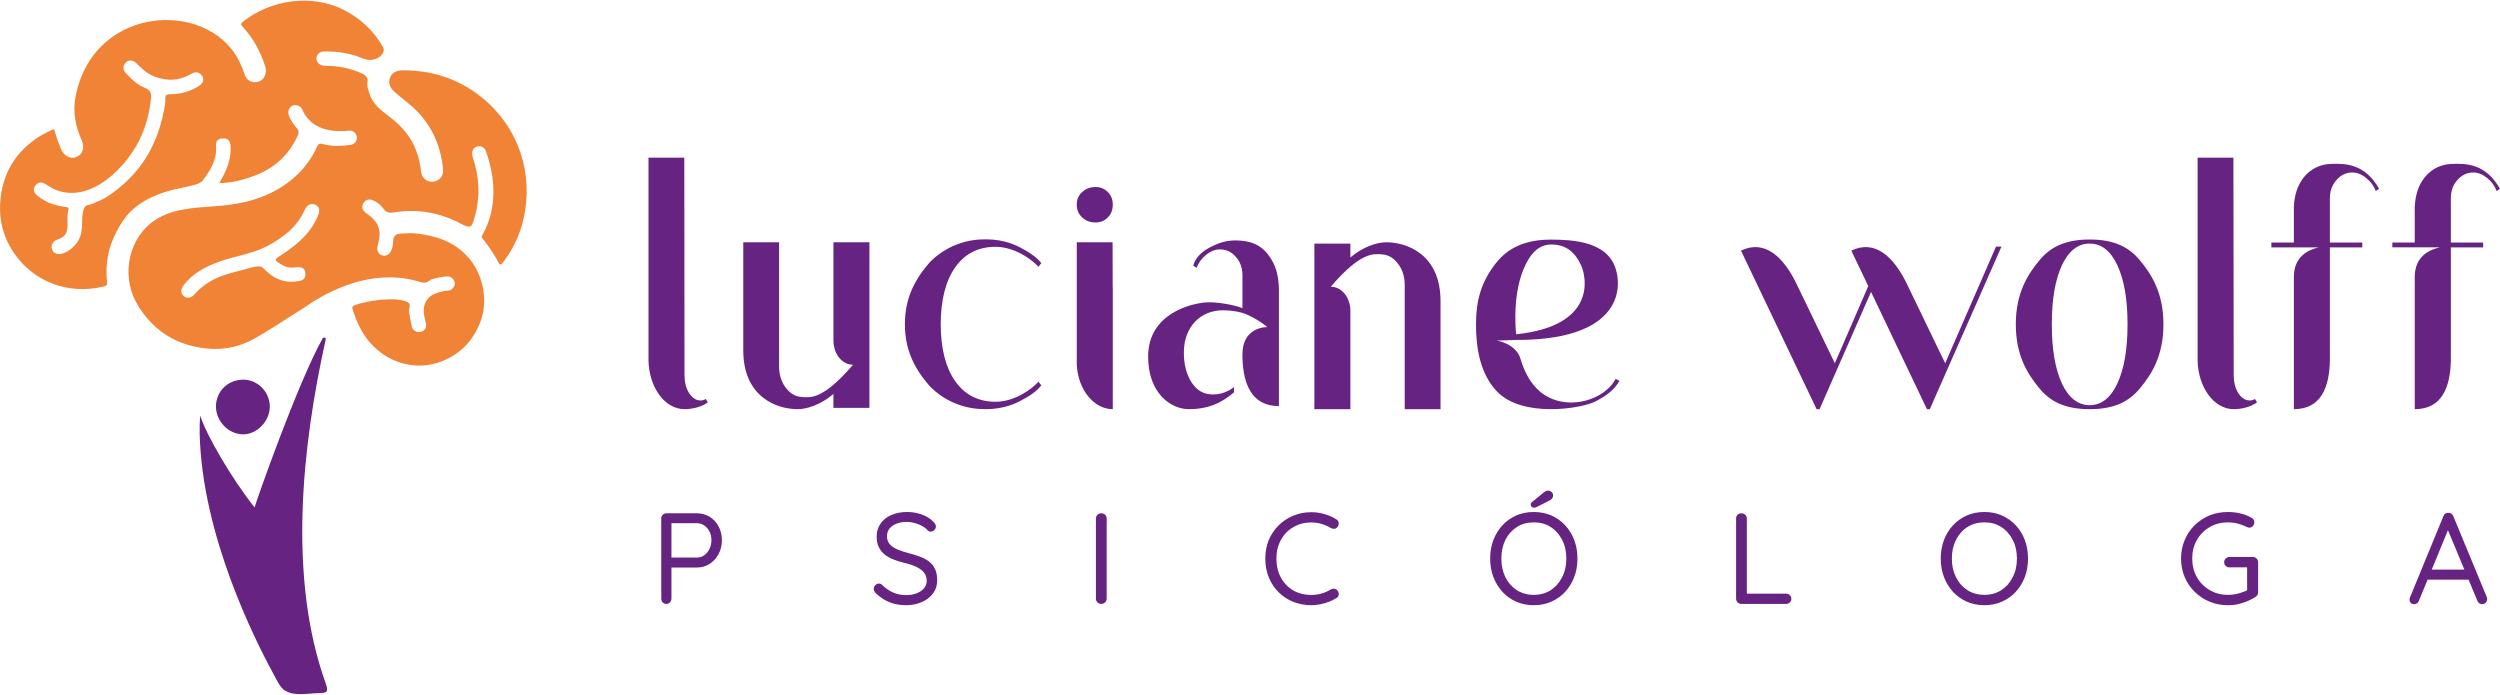 <?xml version="1.0" encoding="UTF-8"?>
<!DOCTYPE svg PUBLIC "-//W3C//DTD SVG 1.1//EN" "http://www.w3.org/Graphics/SVG/1.1/DTD/svg11.dtd">
<!-- Creator: CorelDRAW -->
<svg xmlns="http://www.w3.org/2000/svg" xml:space="preserve" width="662px" height="184px" version="1.1" style="shape-rendering:geometricPrecision; text-rendering:geometricPrecision; image-rendering:optimizeQuality; fill-rule:evenodd; clip-rule:evenodd"
viewBox="0 0 270.09 74.92"
 xmlns:xlink="http://www.w3.org/1999/xlink"
 xmlns:xodm="http://www.corel.com/coreldraw/odm/2003">
 <defs>
  <style type="text/css">
   <![CDATA[
    .fil1 {fill:#662382;fill-rule:nonzero}
    .fil0 {fill:#F08335;fill-rule:nonzero}
   ]]>
  </style>
 </defs>
 <g id="Camada_x0020_1">
  <g id="_1500032945040">
   <g>
    <path class="fil0" d="M34.36 23.22c-0.79,1.9 -2.27,3.15 -3.93,4.23 -0.86,0.55 -0.87,0.56 0.06,1.1 0.48,0.3 1,0.32 1.53,0.25 0.64,-0.08 1.03,0.15 0.97,0.85 -0.02,0.32 -0.23,0.54 -0.57,0.61 -1.59,0.35 -2.87,-0.19 -3.95,-1.34 -0.4,-0.49 -1.53,-0.01 -2.44,0.22 -1.07,0.27 -2.15,0.54 -3.14,1.08 -0.71,0.4 -1.34,0.88 -1.87,1.5 -0.36,0.42 -0.83,0.48 -1.18,0.18 -0.34,-0.28 -0.34,-0.7 -0.01,-1.15 0.98,-1.3 2.36,-2.01 3.84,-2.55 1.7,-0.62 3.53,-0.82 5.16,-1.67 1.74,-0.92 3.26,-2.06 4.09,-3.93 0.24,-0.56 0.7,-0.76 1.17,-0.55 0.41,0.19 0.5,0.61 0.27,1.17zm-12.88 -14c-0.94,0.6 -1.99,0.89 -3.11,0.88 -0.4,0 -0.53,0.12 -0.51,0.51 0.04,0.77 -0.25,1.49 -0.35,2.24 -0.13,0.21 -0.13,0.46 -0.21,0.69 -0.84,2.85 -2.44,5.17 -4.79,6.97 -0.65,0.5 -1.33,0.98 -2.13,1.24 -0.2,0.17 -0.48,0.19 -0.71,0.3 -0.46,0.03 -0.61,0.31 -0.7,0.73 -0.19,0.89 0.01,1.81 -0.3,2.69 -0.29,0.87 -1.3,1.81 -2.19,1.9 -0.42,0.04 -0.75,-0.14 -0.88,-0.56 -0.12,-0.4 0.13,-0.84 0.54,-0.98 0.89,-0.31 1.15,-0.67 1.16,-1.62 0.01,-0.53 -0.06,-1.06 0.09,-1.58 0.08,-0.32 -0.14,-0.32 -0.36,-0.35 -0.92,-0.13 -1.8,-0.39 -2.58,-0.91l-0.46 -0.34c-0.41,-0.36 -0.46,-0.79 -0.07,-1.17 0.33,-0.34 0.71,-0.25 1.1,0.02 3.9,2.72 8.33,-1.38 10.01,-4.77 0.71,-1.42 1.11,-2.95 1.28,-4.54 0.07,-0.66 -0.11,-0.93 -0.7,-1.17 -0.8,-0.33 -1.44,-0.94 -2.02,-1.58 -0.32,-0.36 -0.35,-0.75 -0.03,-1.11 0.32,-0.36 0.82,-0.32 1.2,0.07 0.59,0.6 1.18,1.14 1.99,1.44 1.34,0.49 2.62,0.43 3.86,-0.29 0.52,-0.3 0.91,-0.26 1.22,0.19 0.25,0.37 0.14,0.79 -0.35,1.1zm29.93 0.74c-2.39,-1.7 -5.02,-2.44 -7.9,-2.44 -0.61,0 -1.16,0.23 -1.38,0.81 -0.21,0.57 0.01,1.1 0.49,1.52 0.77,0.69 1.63,1.27 2.36,2.01 1.76,1.78 2.67,3.95 2.89,6.41 0.06,0.72 -0.46,1.26 -1.14,1.29 -0.68,0.04 -1.18,-0.44 -1.25,-1.17 -0.07,-0.71 -0.24,-1.41 -0.48,-2.09 -0.56,-1.58 -1.62,-2.78 -2.94,-3.78 -0.86,-0.66 -1.76,-1.3 -2.12,-2.41 -0.11,-0.21 -0.1,-0.47 -0.22,-0.68 -0.01,-0.18 -0.07,-0.38 -0.03,-0.56 0.12,-0.56 -0.2,-0.83 -0.64,-1.03 -1.22,-0.55 -2.5,-0.8 -3.83,-0.8 -1.43,0 -1.22,-1.53 -0.29,-1.55 1.46,-0.04 2.89,0.16 4.25,0.74 1.37,0.59 2.61,-0.51 2.2,-1.22 -1.02,-1.78 -2.46,-3.12 -4.29,-4.04 -3.37,-1.69 -7.82,-1.13 -10.89,1.34 -0.24,0.19 -0.14,0.34 0.02,0.51 1.16,1.25 1.94,2.72 2.45,4.33 0.2,0.65 -0.12,1.41 -0.72,1.59 -0.73,0.22 -1.36,-0.13 -1.57,-0.88 -0.11,-0.27 -0.16,-0.56 -0.31,-0.81 -2.87,-7.18 -15.84,-6.95 -17.89,3.22 -0.34,1.69 -0.05,3.26 0.64,4.79 0.34,0.78 0.16,1.51 -0.54,1.82 -0.63,0.28 -1.36,-0.09 -1.68,-0.84 -0.26,-0.62 -0.5,-1.25 -0.67,-1.91 -0.06,-0.25 -0.16,-0.27 -0.35,-0.16 -0.46,0.25 -0.95,0.46 -1.39,0.74 -2.36,1.53 -3.76,3.67 -4.11,6.48 -0.27,2.16 0.17,4.17 1.35,5.95 2.15,3.23 5.89,4.64 9.69,3.76 0.23,-0.05 0.49,-0.11 0.45,-0.46 -0.12,-1.04 -0.07,-2.05 0.12,-3.03 0.28,-1.48 1.34,-3.6 2.44,-4.65 2.95,-2.83 7.04,-2.37 7.76,-3.32 0.86,-1.13 1.58,-2.3 1.45,-3.81 -0.04,-0.49 0.28,-0.76 0.77,-0.76 0.52,0 0.77,0.27 0.8,0.89 0.08,1.44 -0.48,2.71 -1.23,3.95 1.44,-0.03 2.77,-0.38 4.04,-0.89 1.93,-0.78 3.38,-2.09 4.31,-3.96 0.23,-0.44 0.4,-0.84 -0.1,-1.23 -0.3,-0.41 -0.67,-0.92 -0.77,-1.43 -0.12,-0.6 0.54,-1.27 1.3,-0.71 0.2,0.15 0.26,0.44 0.38,0.66 1.17,2.04 3.65,2.03 4.81,1.89 0.45,-0.05 0.83,0.22 0.9,0.66 0.07,0.39 -0.21,0.8 -0.62,0.87 -1.04,0.16 -2.08,0.19 -3.1,-0.09 -0.34,-0.09 -0.46,0.04 -0.59,0.32 -0.63,1.39 -1.55,2.57 -2.74,3.54 -2.31,1.89 -5.04,2.62 -7.95,2.84 -2.47,0.2 -5.23,0.22 -7.26,1.86 -2.54,2.06 -3.23,6.01 -1.31,9.01 1.57,2.48 3.77,3.97 6.68,4.44 1.97,0.32 3.88,0.07 5.61,-0.87 1.93,-1.04 3.74,-2.32 5.61,-3.47 2.67,-1.88 7.17,-4.13 11.94,-2.92 0.52,0.09 1.05,0.47 1.58,0.01 0.27,-0.21 0.61,-0.21 0.92,-0.32 0.32,-0.05 0.63,-0.12 0.95,-0.13 0.39,-0.01 0.7,0.17 0.83,0.56 0.12,0.33 -0.06,0.6 -0.28,0.81 -0.21,0.21 -0.53,0.14 -0.81,0.2 -0.66,0.15 -1.34,0.29 -1.8,0.86 -0.64,0.79 -0.44,1.67 -0.22,2.53 0.14,0.51 -0.03,0.88 -0.51,1.02 -0.4,0.12 -0.88,-0.12 -0.98,-0.53 -0.13,-0.53 -0.21,-1.08 -0.31,-1.61 -0.07,-0.36 0.32,-0.84 -0.16,-1.07 -1.33,-0.64 -4.5,-0.13 -5.69,0.33 -0.33,0.12 -0.3,0.28 -0.22,0.54 0.25,0.78 0.55,1.53 0.95,2.23 1.83,3.22 5.67,4.73 9.12,3.1 1.88,-0.88 3.12,-2.35 3.79,-4.3 0.74,-2.15 0.19,-4.86 -1.28,-6.6 -1.5,-1.78 -3.52,-2.46 -5.73,-2.71 -0.54,-0.06 -1.1,-0.02 -1.65,0.01 -0.47,0.02 -0.82,0.18 -0.84,0.76 -0.02,0.33 -0.04,0.68 -0.18,1 -0.22,0.53 -0.59,0.74 -1.06,0.58 -0.39,-0.13 -0.57,-0.59 -0.43,-1.08 0.46,-1.63 0.14,-2.51 -1.26,-3.48 -0.37,-0.26 -0.53,-0.6 -0.3,-1.03 0.21,-0.41 0.63,-0.54 1.06,-0.34 0.46,0.21 0.85,0.53 1.14,0.92 0.32,0.46 0.65,0.46 1.17,0.37 2.46,-0.39 4.82,0.01 7.03,1.16 1.18,0.62 1.29,0.59 1.64,-0.66 0.62,-2.18 0.5,-4.33 -0.22,-6.46 -0.17,-0.53 -0.02,-0.95 0.43,-1.13 0.4,-0.16 0.84,0.03 1.02,0.55 1.03,2.94 1.19,6.17 -0.39,8.97 -0.05,0.08 -0.09,0.16 -0.1,0.23 -0.02,0.09 0.96,1.12 1.83,2.77 0.2,0.38 0.32,0.23 0.74,-0.36 1.12,-1.57 1.83,-3.32 2.13,-5.22 0.79,-4.98 -1.19,-9.79 -5.32,-12.75z"/>
    <path class="fil1" d="M21.64 44.83c0.6,2.02 3.45,6.9 5.87,9.92 0.03,-0.3 4.69,-13.59 7.39,-18.34 0.22,-0.04 0.35,0.01 0.27,0.28 -2.56,11.53 -4.07,25.69 0.02,37.07 0.32,0.92 0.16,1.04 -0.76,1.05 -1.2,0.01 -2.51,0.36 -3.6,-0.25 -0.55,-0.3 -0.99,-1.27 -1.08,-1.44 -1.39,-2.53 -7.18,-13.33 -8.07,-24.3 -0.1,-1.33 -0.18,-2.64 -0.04,-3.99zm7.51 -1.02c-0.03,-1.62 -1.4,-2.93 -2.98,-2.87 -1.62,0.06 -2.84,1.32 -2.84,2.91 0.01,1.6 1.36,2.99 2.93,3 1.52,0.01 2.91,-1.46 2.89,-3.04z"/>
   </g>
   <g>
    <path class="fil1" d="M257.03 20.33l-0.37 0.23c-0.19,-0.55 -0.53,-1 -1.02,-1.4 -0.48,-0.4 -0.99,-0.6 -1.5,-0.6 -0.68,0 -1.24,0.27 -1.71,0.81 -0.47,0.52 -0.72,1.18 -0.72,1.96l0 4.8 3.5 0 0 0.52 -3.5 0 0 12.2c-0.05,2.92 -0.95,5.28 -3.89,5.28l0 -14.28c0,-2.32 1.7,-2.97 2.69,-3.2l-5.12 0 0 -0.52 2.43 0 0 -3.21c-0.13,-3.49 1.86,-5.18 3.89,-5.28 1.73,-0.09 3.81,0 5.32,2.69zm-27.18 14.64c0,2.75 -0.37,4.79 -1.09,6.37 -0.73,1.57 -1.74,2.36 -3,2.36 -1.26,0 -2.27,-0.79 -3.01,-2.36 -0.71,-1.58 -1.08,-3.62 -1.08,-6.37l0 0 0 -0.01c0,-2.75 0.37,-4.79 1.08,-6.36 0.74,-1.58 1.75,-2.36 3.01,-2.36 1.26,0 2.27,0.78 3,2.36 0.72,1.57 1.09,3.61 1.09,6.36l0 0.01 0 0zm3.88 -0.01c0,-3.41 -1.3,-5.41 -2.54,-6.91 -1.13,-1.37 -2.69,-2.25 -5.43,-2.25 -2.74,0 -4.3,0.88 -5.43,2.25 -1.24,1.5 -2.55,3.5 -2.55,6.91l0 0.01 0 0c0,3.42 1.31,5.41 2.55,6.91 1.13,1.37 2.69,2.25 5.43,2.25 2.74,0 4.3,-0.88 5.43,-2.25 1.24,-1.5 2.54,-3.49 2.54,-6.91l0 0 0 -0.01zm-121.54 6.2c-0.75,0.86 -2.64,2.17 -4.63,2.17 -1.86,0 -3.31,-0.74 -4.36,-2.22 -1.04,-1.47 -1.56,-3.52 -1.57,-6.15 0.01,-2.63 0.53,-4.69 1.57,-6.16 1.05,-1.48 2.5,-2.21 4.36,-2.21 1.99,0 3.88,1.31 4.63,2.16l0.31 -0.4 0 0c-0.52,-0.66 -1.3,-1.17 -2.27,-1.68 -0.9,-0.47 -2.29,-1 -4.39,-0.87 -2.99,0.18 -4.93,1.91 -5.53,2.62 -1.66,1.95 -2.55,3.95 -2.55,6.54 0,2.58 0.89,4.58 2.55,6.53 0.6,0.71 2.54,2.44 5.53,2.62 2.1,0.13 3.49,-0.4 4.39,-0.87 0.97,-0.51 1.75,-1.01 2.27,-1.68l0 0 -0.31 -0.4zm104.04 -14.59l-0.59 0 -5.49 12.6 -4.01 -8.31c-1.55,-3.33 -3.63,-5.06 -6.13,-3.86l1.83 3.83 -3.61 8.34 -4.01 -8.31c-1.55,-3.33 -3.63,-5.06 -6.13,-3.86l8.17 17.13 0.32 0 5.56 -12.67 6.04 12.67 0.31 0 7.74 -17.56zm-70.34 6.95c0,-1.45 -0.93,-2.62 -2.12,-2.62 3.27,-3.81 4.61,-3.54 5.5,-3.5 0.88,0.05 1.48,0.58 1.87,1.16 0.4,0.58 0.62,1.29 0.62,2.17l0 8.82 0 0.07 0 4.51 3.87 0 0 -11.67c0,-5.14 -3.73,-6.36 -5.86,-6.36 -1.01,0 -2.5,0.47 -3.88,1.64l0 -1.5 -3.89 0 0 17.89 3.89 0 0 -10.61zm-55.85 3.18c0,1.46 0.93,2.63 2.12,2.63 -3.27,3.81 -4.61,3.54 -5.5,3.49 -0.88,-0.04 -1.48,-0.57 -1.87,-1.15 -0.4,-0.58 -0.62,-1.29 -0.62,-2.17l0 -8.82 0 -0.07 0 -4.51 -3.87 0 0 11.67c0,5.14 3.73,6.36 5.86,6.36 1.01,0 2.5,-0.47 3.88,-1.64l0 1.5 3.89 0 0 -17.89 -3.89 0 0 10.6zm30.17 -5.78l-0.01 -4.82 -3.87 0 0 0.08 0 10.16 0 3.01c0.15,2.68 1.84,4.78 3.89,4.78l0 -13.15 -0.01 -0.06zm-3.3 -7.51c-0.4,-0.35 -0.58,-0.83 -0.58,-1.38 0,-0.54 0.18,-1 0.58,-1.35 0.39,-0.37 0.86,-0.55 1.45,-0.55 0.52,0 0.97,0.18 1.33,0.55 0.36,0.35 0.53,0.81 0.53,1.35 0,0.55 -0.17,1.03 -0.53,1.38 -0.36,0.37 -0.81,0.55 -1.33,0.55 -0.59,0 -1.06,-0.18 -1.45,-0.55zm126.71 19.62c-0.19,0.11 -0.38,0.16 -0.57,0.16 -0.39,0 -0.72,-0.18 -1.02,-0.51l-0.21 -0.28c-0.34,-0.54 -0.5,-1.19 -0.5,-1.97l-0.03 -23.47 -3.87 0 0 21.88c0.05,2.93 1.77,5.29 3.9,5.29 0.85,0 1.83,-0.24 2.52,-0.73l-0.22 -0.37zm-167.37 0c-0.19,0.11 -0.37,0.16 -0.56,0.16 -0.4,0 -0.73,-0.18 -1.02,-0.51l-0.22 -0.28c-0.34,-0.54 -0.5,-1.19 -0.5,-1.97l-0.02 -23.47 -3.87 0 0 21.88c0.05,2.93 1.76,5.29 3.89,5.29 0.85,0 1.84,-0.24 2.52,-0.73l-0.22 -0.37zm61.92 -11.81l0 -0.01 0 -0.01 0 0c-0.03,-1.46 -0.31,-2.64 -1.13,-3.72 -0.61,-0.79 -1.37,-1.38 -2.81,-1.54 -1.62,-0.18 -2.62,0.24 -3.59,0.75 -0.94,0.51 -1.52,1.17 -1.73,1.94l0.37 0.23c0.19,-0.54 0.53,-1 1.02,-1.4 0.49,-0.4 0.99,-0.59 1.5,-0.59 0.68,0 1.24,0.26 1.71,0.8 0.47,0.52 0.71,1.18 0.72,1.94l0 3.6c-1.05,-0.39 -2.89,-0.7 -3.99,-0.61 -1.55,0.12 -6.2,1.19 -6.2,5.85 0,3.87 2.36,5.68 4.42,5.68 2.01,0 3.44,-0.61 4.86,-1.82l0 -0.57c-0.67,0.52 -1.43,0.8 -2.31,0.8 -0.94,0 -1.69,-0.42 -2.25,-1.26 -0.56,-0.85 -0.86,-1.94 -0.86,-3.28 0,-2.83 1.87,-4.55 4.2,-4.55 0.76,0 1.48,0.09 2.13,0.28 0.82,0.25 2.09,1 2.69,1.54 -0.16,-0.03 -2.69,0.02 -2.69,2.92l0 0.33c0.07,2.92 1.01,5.28 3.94,5.28l0 -10.71 0 -1.87zm25.54 2.81c0,0.69 0.02,1.38 0.09,2.01 8.66,-0.9 7.63,-6.12 7.01,-7.47 -0.63,-1.36 -1.6,-2.23 -3.2,-2.23 -1.16,0 -2.07,0.69 -2.77,2.13 -0.71,1.43 -1.1,3.27 -1.13,5.56zm8.84 8.7c0.91,-0.47 1.58,-1.1 2,-1.87l0.41 0.21c-0.5,0.91 -1.4,1.63 -2.65,2.25 -1.56,0.77 -7.84,1.75 -10.57,-1.09 -1.8,-1.87 -2.28,-4.62 -2.28,-7.26 0,-2.61 0.58,-4.62 2.14,-6.6 1.4,-1.78 3.33,-2.56 5.97,-2.56 2.52,0 5.36,0.3 6.59,2.28 1.2,1.92 1.98,8.57 -10.29,8.56 -0.67,0.03 -1.38,0.05 -2.17,0.07 0,0 2.08,0.31 2.57,1.97 0.87,2.99 2.71,4.65 5.36,4.72 1.05,0 2.01,-0.22 2.92,-0.68zm97.54 -22.4l-0.37 0.23c-0.19,-0.55 -0.52,-1 -1.01,-1.4 -0.49,-0.4 -1,-0.6 -1.5,-0.6 -0.69,0 -1.24,0.27 -1.72,0.81 -0.47,0.52 -0.71,1.18 -0.71,1.96l0 4.8 3.49 0 0 0.52 -3.49 0 0 12.2c-0.06,2.92 -0.96,5.28 -3.9,5.28l0 -14.28c0,-2.32 1.7,-2.97 2.7,-3.2l-5.12 0 0 -0.52 2.42 0 0 -3.21c-0.13,-3.49 1.86,-5.18 3.9,-5.28 1.72,-0.09 3.8,0 5.31,2.69z"/>
    <path class="fil1" d="M75.28 55.38c0.51,0 0.97,0.12 1.38,0.37 0.41,0.26 0.74,0.6 0.97,1.04 0.24,0.44 0.36,0.94 0.36,1.5 0,0.55 -0.12,1.05 -0.36,1.49 -0.23,0.45 -0.56,0.8 -0.97,1.07 -0.41,0.26 -0.87,0.39 -1.38,0.39l-2.84 0 0.1 -0.17 0 3.52c0,0.16 -0.06,0.3 -0.16,0.41 -0.1,0.11 -0.23,0.17 -0.39,0.17 -0.17,0 -0.3,-0.06 -0.4,-0.17 -0.1,-0.11 -0.15,-0.25 -0.15,-0.41l0 -8.65c0,-0.16 0.06,-0.3 0.17,-0.4 0.1,-0.11 0.24,-0.16 0.39,-0.16l3.28 0zm0 4.78c0.31,0 0.58,-0.08 0.81,-0.25 0.23,-0.17 0.42,-0.4 0.56,-0.69 0.14,-0.29 0.21,-0.6 0.21,-0.93 0,-0.36 -0.07,-0.67 -0.21,-0.94 -0.14,-0.27 -0.33,-0.49 -0.56,-0.65 -0.23,-0.17 -0.5,-0.25 -0.81,-0.25l-2.84 0 0.1 -0.15 0 4 -0.1 -0.14 2.84 0zm22.67 5.15c-0.69,0 -1.29,-0.1 -1.82,-0.31 -0.52,-0.2 -1.02,-0.53 -1.51,-0.98 -0.06,-0.06 -0.12,-0.14 -0.16,-0.22 -0.04,-0.07 -0.06,-0.16 -0.06,-0.25 0,-0.15 0.05,-0.29 0.16,-0.4 0.11,-0.12 0.24,-0.18 0.4,-0.18 0.13,0 0.25,0.05 0.35,0.16 0.36,0.35 0.76,0.62 1.18,0.81 0.42,0.18 0.9,0.28 1.43,0.28 0.41,0 0.79,-0.07 1.12,-0.2 0.33,-0.13 0.59,-0.31 0.79,-0.54 0.19,-0.24 0.29,-0.51 0.29,-0.82 -0.01,-0.37 -0.12,-0.68 -0.33,-0.92 -0.21,-0.24 -0.5,-0.44 -0.87,-0.61 -0.36,-0.16 -0.79,-0.3 -1.28,-0.41 -0.42,-0.1 -0.82,-0.23 -1.18,-0.38 -0.36,-0.15 -0.67,-0.33 -0.93,-0.55 -0.26,-0.22 -0.46,-0.49 -0.61,-0.8 -0.14,-0.31 -0.21,-0.68 -0.21,-1.1 0,-0.53 0.14,-0.99 0.42,-1.39 0.28,-0.41 0.66,-0.72 1.16,-0.93 0.49,-0.22 1.06,-0.33 1.7,-0.33 0.57,0 1.11,0.09 1.62,0.28 0.51,0.18 0.92,0.44 1.22,0.77 0.19,0.17 0.28,0.35 0.28,0.51 0,0.14 -0.05,0.27 -0.17,0.39 -0.12,0.11 -0.25,0.17 -0.4,0.17 -0.1,0 -0.2,-0.03 -0.28,-0.11 -0.16,-0.18 -0.36,-0.34 -0.6,-0.48 -0.24,-0.13 -0.51,-0.25 -0.8,-0.33 -0.29,-0.08 -0.58,-0.13 -0.87,-0.13 -0.43,0 -0.8,0.07 -1.13,0.19 -0.33,0.13 -0.58,0.31 -0.76,0.53 -0.18,0.23 -0.27,0.51 -0.27,0.82 0,0.36 0.1,0.65 0.3,0.88 0.21,0.22 0.48,0.41 0.83,0.56 0.34,0.14 0.73,0.27 1.15,0.38 0.45,0.11 0.87,0.24 1.26,0.39 0.39,0.14 0.72,0.32 1,0.53 0.28,0.22 0.5,0.49 0.65,0.82 0.16,0.33 0.23,0.74 0.23,1.23 0,0.51 -0.14,0.97 -0.43,1.37 -0.29,0.4 -0.68,0.71 -1.18,0.94 -0.5,0.23 -1.06,0.35 -1.69,0.36zm21.61 -0.72c0,0.16 -0.06,0.3 -0.17,0.41 -0.12,0.11 -0.26,0.17 -0.41,0.17 -0.18,0 -0.32,-0.06 -0.42,-0.17 -0.11,-0.11 -0.16,-0.25 -0.16,-0.41l0 -8.64c0,-0.17 0.06,-0.31 0.17,-0.41 0.11,-0.11 0.25,-0.16 0.42,-0.16 0.16,0 0.29,0.05 0.4,0.16 0.12,0.1 0.17,0.24 0.17,0.41l0 8.64zm24.79 -8.57c0.16,0.08 0.25,0.21 0.27,0.38 0.03,0.17 -0.02,0.32 -0.13,0.46 -0.09,0.12 -0.19,0.19 -0.32,0.19 -0.13,0.01 -0.26,-0.01 -0.39,-0.08 -0.31,-0.19 -0.64,-0.33 -1,-0.44 -0.35,-0.11 -0.73,-0.16 -1.12,-0.16 -0.55,0 -1.05,0.09 -1.51,0.29 -0.45,0.19 -0.85,0.46 -1.19,0.8 -0.33,0.35 -0.59,0.76 -0.78,1.23 -0.19,0.48 -0.28,1 -0.28,1.58 0,0.62 0.1,1.17 0.29,1.65 0.2,0.49 0.47,0.9 0.81,1.24 0.34,0.34 0.73,0.6 1.19,0.78 0.45,0.17 0.94,0.26 1.47,0.26 0.39,0 0.75,-0.05 1.11,-0.15 0.35,-0.1 0.69,-0.25 1.01,-0.45 0.13,-0.06 0.26,-0.09 0.39,-0.07 0.13,0.02 0.24,0.09 0.33,0.2 0.11,0.15 0.16,0.3 0.13,0.47 -0.03,0.16 -0.12,0.28 -0.27,0.35 -0.23,0.14 -0.5,0.27 -0.79,0.39 -0.3,0.11 -0.61,0.21 -0.93,0.27 -0.33,0.07 -0.65,0.1 -0.98,0.1 -0.67,0 -1.3,-0.12 -1.9,-0.35 -0.6,-0.23 -1.12,-0.57 -1.58,-1.01 -0.46,-0.44 -0.82,-0.97 -1.08,-1.59 -0.27,-0.62 -0.4,-1.31 -0.4,-2.09 0,-0.73 0.12,-1.39 0.37,-2 0.26,-0.6 0.61,-1.13 1.06,-1.58 0.45,-0.45 0.98,-0.8 1.58,-1.05 0.6,-0.25 1.25,-0.38 1.95,-0.38 0.49,0 0.96,0.07 1.42,0.2 0.46,0.13 0.89,0.32 1.27,0.56zm26.07 4.25c0,0.72 -0.11,1.38 -0.35,2 -0.23,0.61 -0.56,1.14 -0.98,1.6 -0.42,0.45 -0.92,0.81 -1.49,1.06 -0.58,0.25 -1.21,0.38 -1.89,0.38 -0.69,0 -1.32,-0.13 -1.9,-0.38 -0.57,-0.25 -1.07,-0.61 -1.49,-1.06 -0.42,-0.46 -0.74,-0.99 -0.98,-1.6 -0.23,-0.62 -0.35,-1.28 -0.35,-2 0,-0.73 0.12,-1.39 0.35,-2.01 0.24,-0.61 0.56,-1.14 0.98,-1.59 0.42,-0.45 0.92,-0.8 1.49,-1.06 0.58,-0.25 1.21,-0.37 1.9,-0.37 0.68,0 1.31,0.12 1.89,0.37 0.57,0.26 1.07,0.61 1.49,1.06 0.42,0.45 0.75,0.98 0.98,1.59 0.24,0.62 0.35,1.28 0.35,2.01zm-1.2 0c0,-0.76 -0.15,-1.44 -0.46,-2.03 -0.3,-0.58 -0.71,-1.05 -1.23,-1.38 -0.53,-0.34 -1.13,-0.5 -1.82,-0.5 -0.69,0 -1.3,0.16 -1.83,0.5 -0.52,0.33 -0.94,0.8 -1.24,1.38 -0.29,0.59 -0.44,1.27 -0.44,2.03 0,0.76 0.15,1.43 0.44,2.02 0.3,0.6 0.72,1.06 1.24,1.4 0.53,0.33 1.14,0.5 1.83,0.5 0.69,0 1.29,-0.17 1.82,-0.5 0.52,-0.34 0.93,-0.8 1.23,-1.4 0.31,-0.59 0.46,-1.26 0.46,-2.02zm-3.47 -5.5c-0.12,0 -0.21,-0.03 -0.28,-0.09 -0.07,-0.07 -0.1,-0.15 -0.1,-0.24 0,-0.06 0.02,-0.11 0.04,-0.16 0.03,-0.04 0.07,-0.09 0.12,-0.13l1.23 -1.01c0.07,-0.06 0.15,-0.11 0.23,-0.15 0.09,-0.04 0.18,-0.06 0.27,-0.06 0.13,0 0.25,0.05 0.36,0.14 0.12,0.1 0.17,0.23 0.17,0.38 0,0.11 -0.03,0.21 -0.09,0.3 -0.06,0.1 -0.15,0.17 -0.27,0.23l-1.37 0.7c-0.05,0.02 -0.1,0.05 -0.16,0.07 -0.05,0.02 -0.1,0.02 -0.15,0.02zm27.21 9.29c0.15,0 0.29,0.06 0.4,0.16 0.11,0.11 0.17,0.24 0.17,0.4 0,0.16 -0.06,0.29 -0.17,0.39 -0.11,0.11 -0.25,0.16 -0.4,0.16l-4.84 0c-0.16,0 -0.3,-0.06 -0.4,-0.17 -0.11,-0.11 -0.16,-0.25 -0.16,-0.41l0 -8.65c0,-0.16 0.05,-0.3 0.16,-0.4 0.12,-0.11 0.26,-0.16 0.42,-0.16 0.16,0 0.3,0.05 0.41,0.16 0.11,0.1 0.17,0.24 0.17,0.4l0 8.38 -0.28 -0.26 4.52 0zm26.14 -3.79c0,0.72 -0.12,1.38 -0.35,2 -0.23,0.61 -0.56,1.14 -0.98,1.6 -0.42,0.45 -0.92,0.81 -1.5,1.06 -0.57,0.25 -1.2,0.38 -1.88,0.38 -0.69,0 -1.33,-0.13 -1.9,-0.38 -0.57,-0.25 -1.07,-0.61 -1.49,-1.06 -0.42,-0.46 -0.75,-0.99 -0.98,-1.6 -0.23,-0.62 -0.35,-1.28 -0.35,-2 0,-0.73 0.12,-1.39 0.35,-2.01 0.23,-0.61 0.56,-1.14 0.98,-1.59 0.42,-0.45 0.92,-0.8 1.49,-1.06 0.57,-0.25 1.21,-0.37 1.9,-0.37 0.68,0 1.31,0.12 1.88,0.37 0.58,0.26 1.08,0.61 1.5,1.06 0.42,0.45 0.75,0.98 0.98,1.59 0.23,0.62 0.35,1.28 0.35,2.01zm-1.2 0c0,-0.76 -0.15,-1.44 -0.46,-2.03 -0.3,-0.58 -0.71,-1.05 -1.24,-1.38 -0.52,-0.34 -1.12,-0.5 -1.81,-0.5 -0.69,0 -1.3,0.16 -1.83,0.5 -0.53,0.33 -0.94,0.8 -1.24,1.38 -0.3,0.59 -0.45,1.27 -0.45,2.03 0,0.76 0.15,1.43 0.45,2.02 0.3,0.6 0.71,1.06 1.24,1.4 0.53,0.33 1.14,0.5 1.83,0.5 0.69,0 1.29,-0.17 1.81,-0.5 0.53,-0.34 0.94,-0.8 1.24,-1.4 0.31,-0.59 0.46,-1.26 0.46,-2.02zm22.8 5.04c-0.72,0 -1.39,-0.13 -2,-0.39 -0.61,-0.25 -1.14,-0.61 -1.61,-1.07 -0.46,-0.45 -0.82,-0.99 -1.07,-1.6 -0.26,-0.61 -0.39,-1.27 -0.39,-1.98 0,-0.72 0.13,-1.38 0.39,-1.99 0.25,-0.61 0.61,-1.15 1.07,-1.6 0.47,-0.46 1,-0.81 1.61,-1.07 0.61,-0.25 1.28,-0.37 2,-0.37 0.47,0 0.93,0.05 1.37,0.16 0.45,0.1 0.85,0.27 1.22,0.49 0.09,0.05 0.16,0.12 0.2,0.2 0.04,0.08 0.06,0.17 0.06,0.27 0,0.15 -0.05,0.29 -0.16,0.4 -0.11,0.11 -0.23,0.17 -0.37,0.17 -0.06,0 -0.11,-0.01 -0.16,-0.03 -0.05,-0.02 -0.11,-0.04 -0.16,-0.06 -0.29,-0.14 -0.6,-0.26 -0.94,-0.35 -0.34,-0.09 -0.69,-0.13 -1.06,-0.13 -0.74,0 -1.4,0.17 -1.98,0.51 -0.59,0.35 -1.05,0.81 -1.38,1.4 -0.34,0.59 -0.5,1.26 -0.5,2 0,0.74 0.16,1.4 0.5,2 0.33,0.59 0.79,1.06 1.38,1.4 0.58,0.35 1.24,0.52 1.98,0.52 0.37,0 0.75,-0.05 1.15,-0.15 0.4,-0.11 0.74,-0.24 1.02,-0.4l-0.1 0.34 0 -2.95 0.22 0.19 -2.14 0c-0.16,0 -0.29,-0.05 -0.4,-0.16 -0.11,-0.1 -0.16,-0.24 -0.16,-0.4 0,-0.15 0.05,-0.29 0.16,-0.39 0.11,-0.11 0.24,-0.17 0.4,-0.17l2.55 0c0.16,0 0.3,0.06 0.4,0.17 0.11,0.11 0.16,0.25 0.16,0.41l0 3.23c0,0.11 -0.03,0.21 -0.08,0.29 -0.05,0.09 -0.12,0.16 -0.2,0.21 -0.42,0.27 -0.89,0.49 -1.4,0.65 -0.5,0.17 -1.03,0.25 -1.58,0.25zm23.92 -8.48l-3.29 8c-0.04,0.11 -0.1,0.2 -0.2,0.27 -0.09,0.06 -0.19,0.1 -0.29,0.1 -0.18,0 -0.31,-0.05 -0.39,-0.14 -0.09,-0.1 -0.13,-0.21 -0.13,-0.34 -0.01,-0.06 0,-0.13 0.03,-0.21l3.62 -8.81c0.05,-0.13 0.12,-0.23 0.22,-0.29 0.1,-0.06 0.21,-0.09 0.33,-0.08 0.12,0 0.23,0.04 0.33,0.1 0.09,0.07 0.16,0.16 0.2,0.27l3.61 8.73c0.03,0.07 0.04,0.15 0.04,0.22 0,0.17 -0.06,0.3 -0.17,0.4 -0.11,0.1 -0.23,0.15 -0.37,0.15 -0.12,0 -0.22,-0.04 -0.31,-0.1 -0.1,-0.07 -0.17,-0.16 -0.21,-0.28l-3.33 -8 0.31 0.01zm-2.59 5.72l0.47 -1.09 4.16 0 0.21 1.09 -4.84 0z"/>
   </g>
  </g>
 </g>
</svg>
